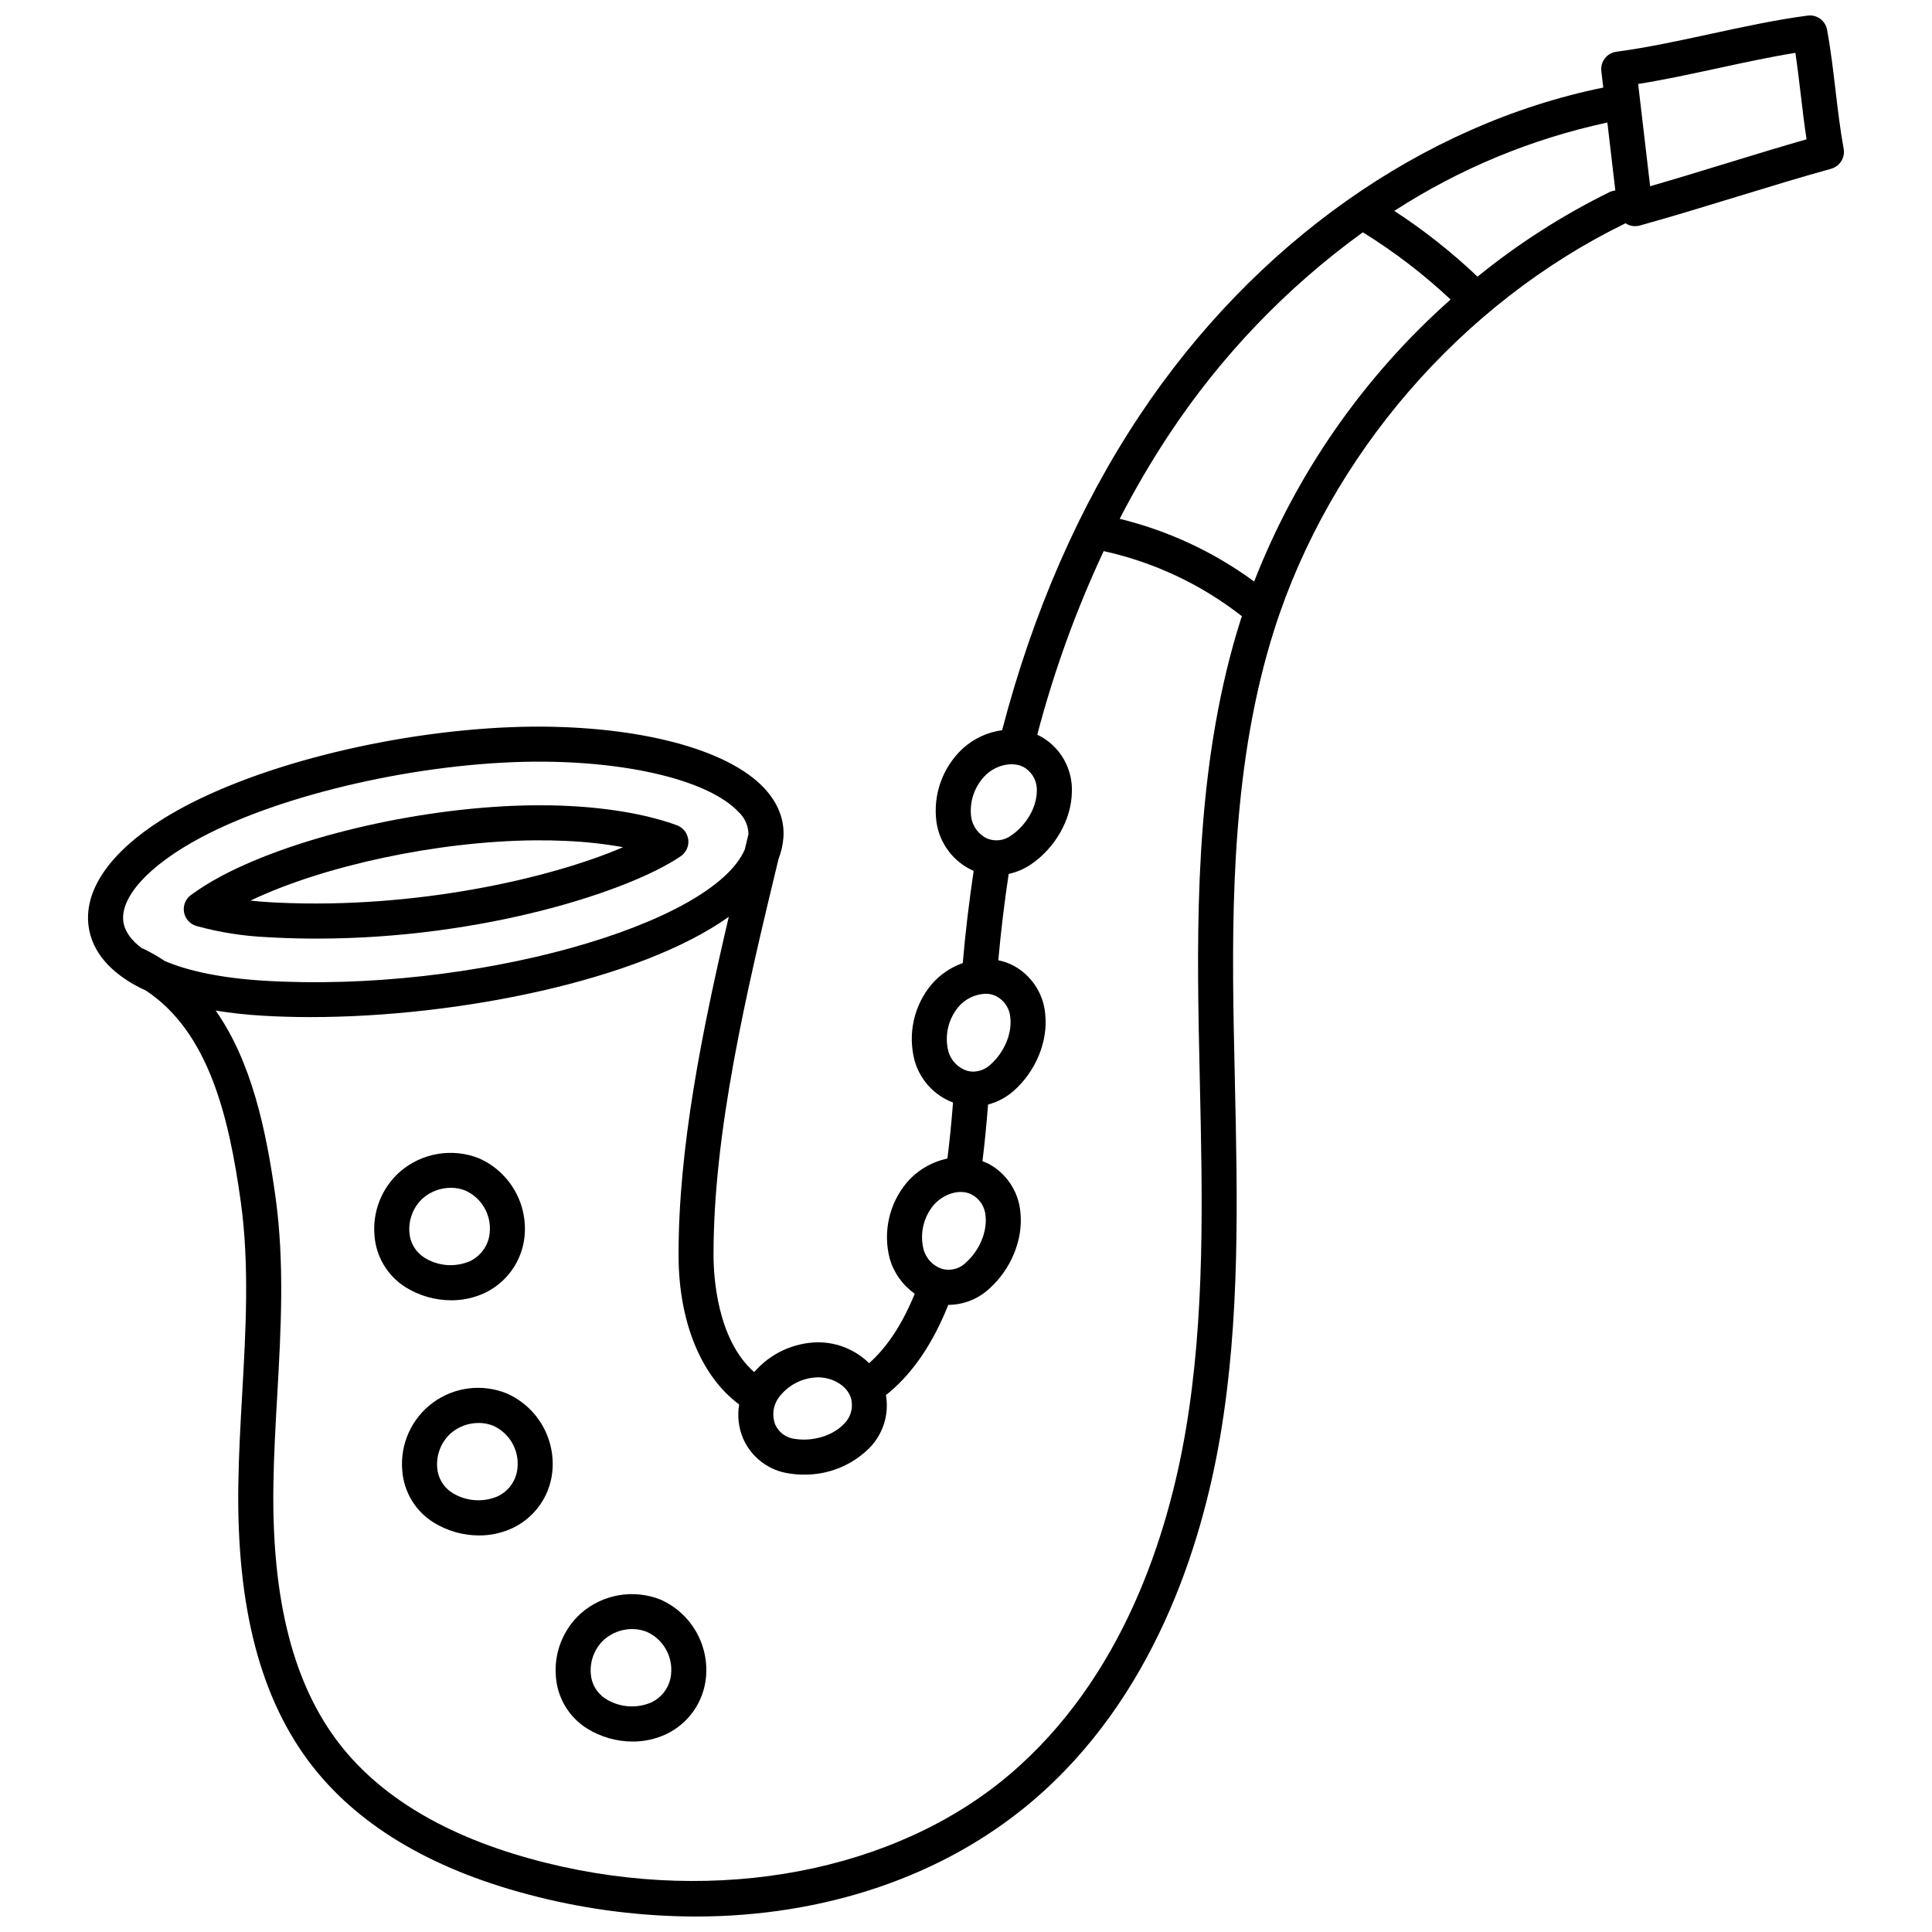 <?xml version="1.0" encoding="UTF-8"?>
<!-- Uploaded to: ICON Repo, www.iconrepo.com, Generator: ICON Repo Mixer Tools -->
<svg width="800px" height="800px" version="1.1" viewBox="144 144 512 512" xmlns="http://www.w3.org/2000/svg">
 <defs>
  <clipPath id="a">
   <path d="m167 148.09h466v503.81h-466z"/>
  </clipPath>
 </defs>
 <path d="m278.33 513.29c-6.508-2.66-13.926-1.742-19.59 2.422-5.66 4.164-8.742 10.977-8.137 17.98 0.402 5.637 3.469 10.75 8.258 13.754 3.621 2.25 7.797 3.453 12.062 3.465 3.086 0.016 6.141-0.656 8.938-1.969 5.828-2.781 9.801-8.383 10.5-14.801 0.457-4.301-0.461-8.641-2.621-12.387-2.164-3.746-5.457-6.711-9.41-8.465zm2.816 19.66v-0.004c-0.266 3.293-2.277 6.195-5.266 7.602-3.957 1.688-8.488 1.312-12.117-0.992-2.285-1.469-3.738-3.941-3.902-6.652-0.27-3.41 1.055-6.754 3.586-9.055 2.055-1.777 4.684-2.754 7.402-2.746 1.336-0.012 2.66 0.246 3.894 0.75 4.285 1.953 6.856 6.41 6.402 11.094z"/>
 <path d="m319.04 567.91c-3.504-1.395-7.32-1.797-11.035-1.156-3.719 0.637-7.184 2.289-10.023 4.769-4.738 4.238-7.207 10.457-6.668 16.793 0.398 5.637 3.465 10.746 8.254 13.75 3.621 2.25 7.797 3.453 12.062 3.465 3.086 0.012 6.141-0.66 8.938-1.973 5.828-2.781 9.801-8.379 10.5-14.797 0.461-4.305-0.453-8.641-2.617-12.387-2.16-3.75-5.453-6.711-9.41-8.465zm2.812 19.66v-0.004c-0.266 3.297-2.273 6.195-5.266 7.602-3.957 1.691-8.492 1.32-12.121-0.992-2.289-1.465-3.738-3.938-3.902-6.648-0.27-3.414 1.051-6.758 3.586-9.062 2.055-1.777 4.684-2.754 7.402-2.746 1.336-0.008 2.66 0.246 3.898 0.75 4.285 1.953 6.859 6.41 6.402 11.098z"/>
 <path d="m263.56 488.59c3.09 0.016 6.144-0.656 8.941-1.965 5.82-2.785 9.793-8.383 10.492-14.797 0.461-4.301-0.453-8.641-2.613-12.387-2.164-3.746-5.461-6.711-9.414-8.465-3.5-1.398-7.32-1.801-11.035-1.16-3.715 0.637-7.18 2.289-10.016 4.773-4.742 4.238-7.215 10.461-6.676 16.797 0.402 5.637 3.469 10.746 8.254 13.75 3.625 2.25 7.801 3.445 12.066 3.453zm-7.477-27.059c2.055-1.777 4.684-2.754 7.398-2.75 1.336-0.008 2.66 0.25 3.898 0.754 4.285 1.949 6.859 6.41 6.402 11.098-0.266 3.293-2.273 6.191-5.266 7.602-3.957 1.691-8.492 1.32-12.121-0.996-2.285-1.465-3.734-3.938-3.898-6.648-0.273-3.41 1.051-6.758 3.582-9.062z"/>
 <path d="m196 389.38c6.144 1.699 12.465 2.699 18.832 2.981h0.031l2.262 0.125c3.633 0.172 7.246 0.258 10.824 0.258 43.969 0 82.852-12.531 96.465-21.844 1.43-0.98 2.195-2.676 1.984-4.398-0.215-1.723-1.367-3.18-2.992-3.789-4.312-1.605-13.801-4.402-28.867-5.133-2.894-0.141-5.856-0.191-8.922-0.168-28.492 0.254-62.559 7.945-82.848 18.699l0.004 0.004c-2.856 1.492-5.598 3.195-8.199 5.094-1.414 1.043-2.113 2.797-1.809 4.531 0.301 1.73 1.559 3.141 3.242 3.644zm89.695-22.684c2.875-0.023 5.672 0.031 8.391 0.16h-0.004c5.047 0.219 10.074 0.773 15.047 1.656-19.406 8.348-55.121 16.41-91.535 14.695l-2.219-0.121c-1.801-0.109-3.465-0.254-4.996-0.418 19.375-9.258 49.648-15.742 75.316-15.973z"/>
 <g clip-path="url(#a)">
  <path d="m630.44 167.98c-0.629-5.332-1.277-10.84-2.246-16.078h0.004c-0.438-2.438-2.719-4.098-5.172-3.766-8.23 1.074-17.102 2.992-25.684 4.848-8.406 1.82-17.102 3.695-24.965 4.723h0.004c-2.519 0.332-4.305 2.625-4.008 5.148l0.512 4.352c-47.875 9.766-92.52 41.254-122.86 86.863-16.047 24.133-28.293 52.211-36.453 83.438v-0.004c-3.902 0.535-7.547 2.242-10.465 4.887-5.324 4.988-7.91 12.242-6.934 19.473 0.832 5.691 4.519 10.562 9.777 12.898 0.027 0.012 0.059 0.016 0.086 0.027-1.191 7.977-2.18 16.145-2.898 24.434-3.215 1.137-6.074 3.098-8.297 5.684-4.668 5.609-6.328 13.133-4.457 20.188 1.445 5.102 5.223 9.215 10.18 11.094-0.445 5.59-0.93 10.41-1.488 14.836-4.215 0.887-8.02 3.144-10.816 6.422-4.66 5.609-6.32 13.129-4.453 20.18 1.094 3.734 3.426 6.984 6.613 9.219-3.269 7.996-7.234 14.086-12.094 18.414-3.574-3.508-8.371-5.496-13.379-5.535h-0.191c-6.5 0.098-12.645 2.973-16.883 7.898-9.883-8.66-10.77-25.523-10.777-30.855-0.07-32.609 8.574-69.34 17.207-105.07v-0.004c0.715-1.828 1.156-3.75 1.309-5.707 0.344-4.672-1.414-9.215-5.094-13.133-9.648-10.297-32.898-16.434-61.105-16.293-31.992 0.285-69.133 8.773-92.418 21.129-18.508 9.809-27.723 21.875-25.285 33.102 1.426 6.57 6.664 11.918 15.047 15.773 16.57 11.07 21.902 33.277 25.055 55.941 2.309 16.641 1.328 33.977 0.379 50.73-0.449 7.898-0.91 16.062-1.031 24.129-0.5 32.75 5.934 57.199 19.672 74.742 12.746 16.289 32.824 27.926 59.664 34.59v0.004c13.684 3.422 27.73 5.168 41.836 5.199 34.004 0 65.656-10.547 89.191-30.531 32.262-27.395 44.918-67.723 49.852-96.727 5.289-31.105 4.57-63.059 3.883-93.957-0.109-4.84-0.211-9.676-0.305-14.512-0.59-32.758-0.297-70.617 10.742-105.3 14.691-46.195 49.484-86.457 93.062-107.69 0.008 0 0.012-0.012 0.02-0.012l-0.004-0.004c1.113 0.742 2.492 0.961 3.781 0.602 7.66-2.106 16.727-4.879 25.496-7.562 8.691-2.656 17.68-5.41 25.203-7.477l-0.004-0.004c2.324-0.637 3.769-2.945 3.336-5.312-0.906-4.934-1.535-10.277-2.148-15.441zm-229.09 192.39c-0.473-4.133 1.016-8.25 4.023-11.125 3.148-2.867 7.754-3.559 10.5-1.586 1.941 1.387 3.035 3.676 2.891 6.059-0.059 4.262-2.773 8.953-6.758 11.668h0.004c-1.836 1.379-4.262 1.699-6.391 0.836-2.332-1.09-3.941-3.301-4.269-5.852zm-3.438 50.566h0.004c1.801-2.176 4.441-3.477 7.262-3.582 1.027-0.016 2.039 0.227 2.945 0.707 2.102 1.133 3.469 3.269 3.625 5.652 0.473 4.231-1.641 9.223-5.262 12.418l0.004-0.004c-1.258 1.184-2.91 1.848-4.637 1.863h-0.02c-0.535-0.008-1.066-0.086-1.578-0.234-2.449-0.797-4.324-2.789-4.961-5.281-0.988-4.043-0.016-8.316 2.621-11.539zm-6.578 52.527c2.769-3.246 7.266-4.492 10.219-2.875 2.102 1.133 3.469 3.266 3.625 5.648 0.473 4.231-1.641 9.223-5.262 12.41l0.004 0.004c-1.645 1.605-4.016 2.223-6.238 1.629-2.445-0.797-4.32-2.789-4.957-5.281-0.984-4.043-0.016-8.309 2.609-11.535zm-30.574 45.543c0.035-0.004 0.07-0.004 0.105 0 4.258 0.035 8.105 2.656 8.766 5.981 0.477 2.34-0.281 4.758-2.008 6.406-2.938 3.082-8.109 4.652-12.891 3.945-2.289-0.23-4.285-1.652-5.258-3.738-0.961-2.387-0.633-5.102 0.867-7.191 2.445-3.324 6.293-5.32 10.418-5.402zm-163.41-143.11c21.738-11.535 57.992-19.777 88.148-20.047 25.094-0.18 46.434 5.019 54.25 13.359v-0.004c1.637 1.52 2.578 3.644 2.598 5.879l-0.246 1.016c-0.242 1.008-0.484 2.023-0.73 3.031-8.68 20.074-72.297 38.07-127.23 34.777-11.887-0.715-20.48-2.684-26.445-5.215l-0.004-0.004c-1.816-1.207-3.711-2.293-5.676-3.246-0.113-0.055-0.234-0.047-0.348-0.09-2.844-2.109-4.414-4.371-4.879-6.523-1.441-6.66 6.438-15.449 20.562-22.934zm264.32 50.445c0.086 4.848 0.188 9.699 0.305 14.555 0.688 30.465 1.387 61.965-3.754 92.188-4.672 27.484-16.57 65.617-46.703 91.203-30.277 25.715-77.324 34.688-122.77 23.398-24.793-6.148-43.156-16.68-54.602-31.297-12.375-15.809-18.16-38.336-17.695-68.875 0.117-7.871 0.574-15.941 1.02-23.75 0.969-17.207 1.977-34.988-0.457-52.535-2.516-18.105-6.422-36-15.859-49.414 4.117 0.664 8.266 1.117 12.434 1.359 4.098 0.246 8.352 0.367 12.727 0.367 39.074 0 87.172-9.699 110.82-26.582-7.172 30.648-13.371 61.504-13.312 89.82 0.035 17.582 6.027 32.012 16.066 39.422h-0.004c-0.531 3.094-0.148 6.273 1.102 9.152 2.238 5 6.922 8.473 12.359 9.164 1.219 0.184 2.449 0.277 3.684 0.277 6.473 0.074 12.703-2.441 17.309-6.988 3.68-3.707 5.336-8.969 4.441-14.113 0.309-0.246 0.629-0.473 0.93-0.727 6.457-5.469 11.562-13.086 15.598-23.16 0.031 0 0.059 0.008 0.09 0.008v-0.004c3.949-0.043 7.75-1.535 10.668-4.199 5.871-5.18 9.152-13.188 8.344-20.406-0.48-5.394-3.633-10.188-8.391-12.766-0.539-0.27-1.094-0.504-1.66-0.703 0.559-4.492 1.043-9.391 1.488-15.027v0.004c2.519-0.66 4.848-1.902 6.801-3.629 5.875-5.184 9.152-13.195 8.34-20.41-0.484-5.394-3.637-10.188-8.395-12.766-1.27-0.668-2.629-1.145-4.035-1.418 0.703-7.769 1.625-15.426 2.754-22.891v0.004c2.125-0.461 4.141-1.324 5.938-2.551 6.465-4.414 10.711-11.953 10.809-19.211v0.004c0.195-5.414-2.336-10.566-6.742-13.719-0.762-0.547-1.574-1.02-2.43-1.41 4.383-16.719 10.273-33.008 17.602-48.664 13.348 2.934 25.867 8.832 36.629 17.254-0.082 0.254-0.184 0.504-0.266 0.758-11.457 36.023-11.773 74.777-11.176 108.28zm14.699-118.23h-0.004c-10.668-7.832-22.781-13.477-35.637-16.617 3.941-7.656 8.293-15.098 13.039-22.285 13.762-20.832 31.172-39.008 51.395-53.648 8.328 5.148 16.117 11.113 23.254 17.812-23.023 20.438-40.867 46.051-52.051 74.738zm59.195-80.797h-0.004c-6.809-6.461-14.191-12.293-22.055-17.426 17.246-11.164 36.379-19.102 56.465-23.418l2.109 18.012c-0.477 0.047-0.949 0.168-1.391 0.355-12.52 6.148-24.301 13.688-35.129 22.477zm65.773-29.977c-6.773 2.074-13.73 4.199-20.035 6.016l-3.176-27.098c6.914-1.105 14.148-2.672 21.184-4.188 6.836-1.477 13.875-2.996 20.484-4.066 0.543 3.641 0.984 7.402 1.426 11.074 0.461 3.91 0.938 7.918 1.535 11.844-6.699 1.91-14.16 4.195-21.418 6.418z"/>
 </g>
</svg>
